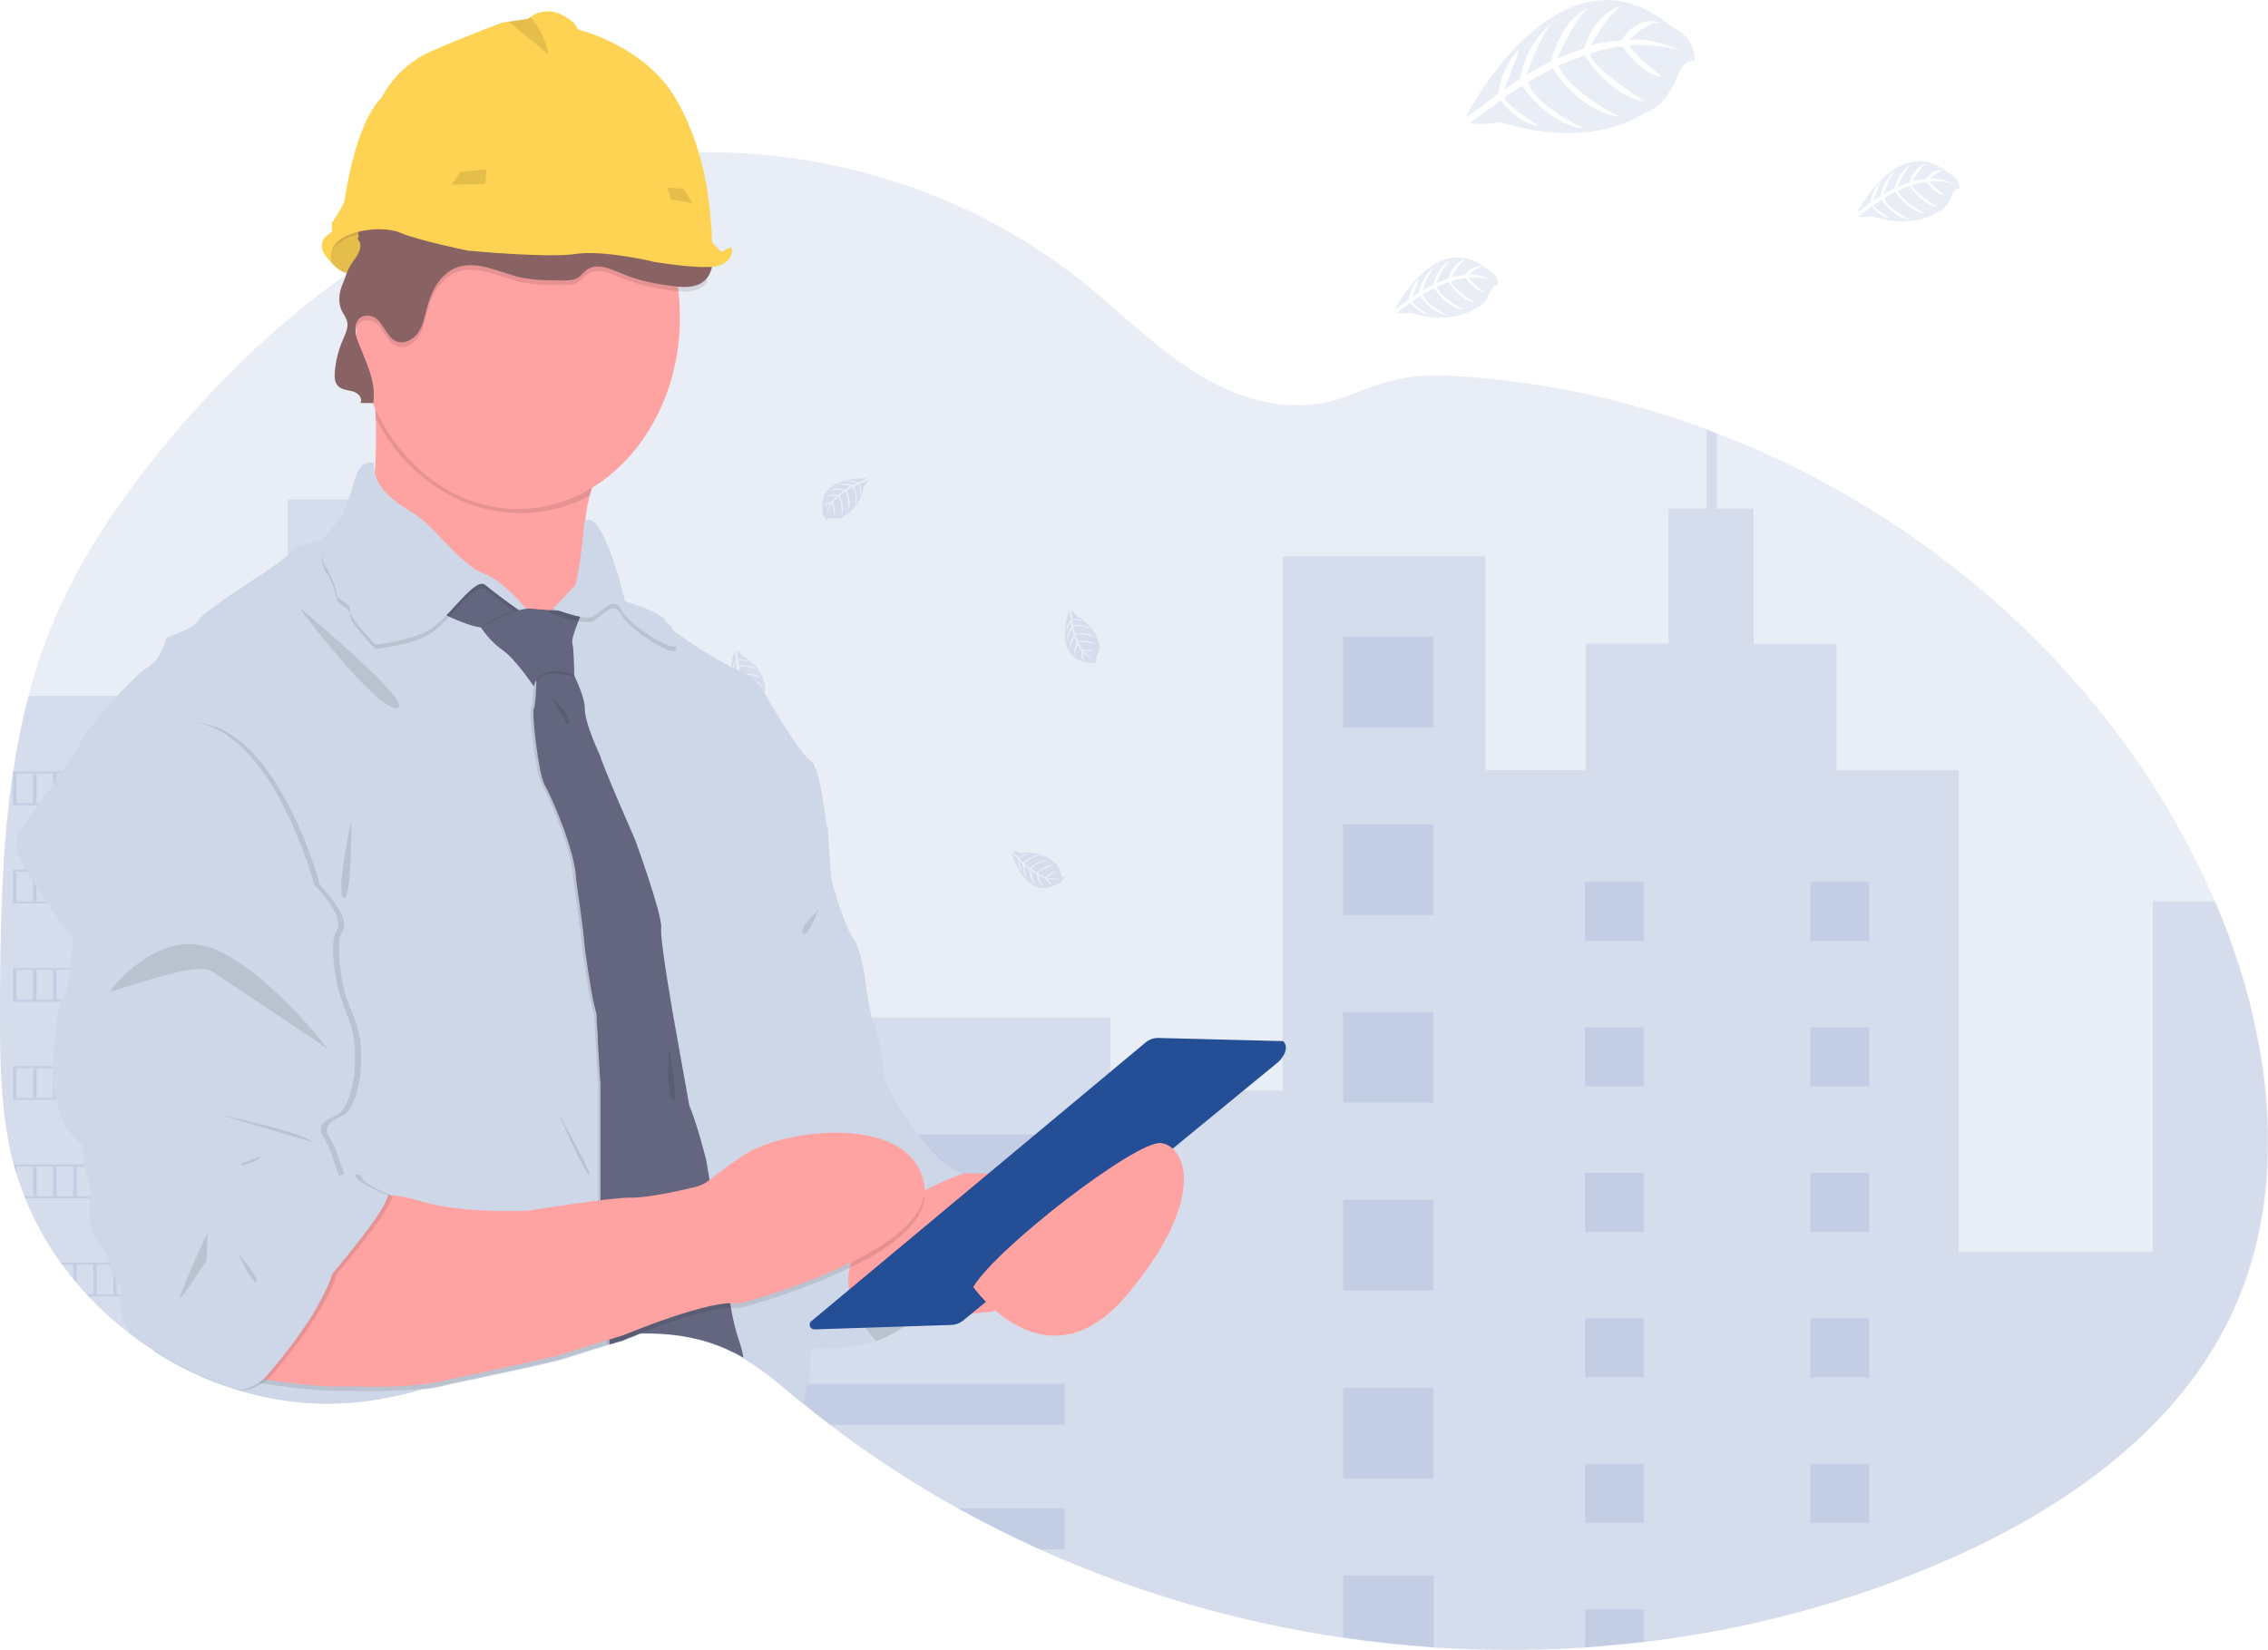 <?xml version="1.0" encoding="UTF-8"?>
<svg xmlns="http://www.w3.org/2000/svg" version="1.1" viewBox="0 0 1072.3 780.1">
  <defs>
    <style>
      .cls-1, .cls-2 {
        fill: #244e96;
      }

      .cls-3 {
        fill: #fed253;
      }

      .cls-2, .cls-4, .cls-5 {
        isolation: isolate;
      }

      .cls-2, .cls-5, .cls-6 {
        opacity: .1;
      }

      .cls-7 {
        fill: #ffa2a2;
      }

      .cls-4 {
        opacity: 0;
      }

      .cls-8 {
        fill: #63667e;
      }

      .cls-9 {
        fill: #ced7e7;
      }

      .cls-10 {
        fill: #896363;
      }
    </style>
  </defs>
  <!-- Generator: Adobe Illustrator 28.7.0, SVG Export Plug-In . SVG Version: 1.2.0 Build 136)  -->
  <g>
    <g id="Layer_1">
      <path class="cls-2" d="M1054.2,623.3c-26.6,54.8-80.5,91.5-136.4,115.6-44.8,19.2-92.1,31.8-140.5,37.5-9.3,1.1-18.6,2-27.9,2.6-23.8,1.6-47.7,1.5-71.6,0-14.3-1-28.6-2.5-42.8-4.6-49.5-7.2-97.7-21.3-143.3-41.7-13.2-5.9-26.1-12.4-38.7-19.4-21.1-11.7-41.3-24.9-60.5-39.5-4.2-3.2-8.4-6.5-12.6-9.9l-1.7-1.4c-3.2-2.7-6.5-5.4-9.7-8.1-5.4-4.6-11.2-8.7-17.3-12.4-.4-.2-.8-.5-1.2-.7-1.1-.7-2.3-1.3-3.4-1.8-2.4-1.2-4.8-2.3-7.3-3.2-11.5-4.4-23.9-6-36.5-5.7-2.1,0-4.2.1-6.2.3h0c-2.9.2-5.9.5-8.8.9l-1.1.2c-9.3,1.3-18.5,3.3-27.5,5.9-13.9,4-27.6,9-41.4,13.5h0c-5.9,1.9-11.7,3.8-17.6,5.4l-1.3.4c-8.4,2.4-17,4.2-25.6,5.4-19.7,2.5-39.6.9-58.6-4.7l-.7-.2-1.2-.4-1.7-.5c-2.8-.9-5.6-1.8-8.3-2.9l-1.7-.6c-2.7-1-5.3-2.1-7.8-3.3l-1.7-.8c-2.7-1.2-5.3-2.5-7.8-3.9-.9-.5-1.8-1-2.7-1.5-2.7-1.5-5.4-3.1-8-4.8-2.8-1.8-5.5-3.6-8.1-5.5-1.2-.9-2.4-1.8-3.6-2.7-6.9-5.3-13.4-11.1-19.4-17.5-.3-.3-.6-.7-.9-1-1.6-1.7-3.2-3.5-4.7-5.3-.6-.7-1.1-1.3-1.7-2-1.8-2.2-3.5-4.4-5.2-6.7-.2-.3-.5-.7-.7-1-6.8-9.4-12.5-19.7-16.9-30.5-.1-.3-.3-.7-.4-1-1.3-3.4-2.5-6.9-3.7-10.5-.4-1.5-.9-3-1.3-4.5-.1-.4-.2-.9-.4-1.3C.7,527.5,0,504.9,0,482.4c0-2.6,0-5.2,0-7.8.2-36.3.7-73.3,6.1-109.1,0-.2,0-.5.1-.7,1.8-12.1,4.2-24,7.3-35.8,3.2-12.4,7.3-24.5,12.3-36.3,12.3-29,30.3-55.4,50.2-79.9,24-29.4,51.5-56.6,82.1-79,4.4-3.2,8.9-6.3,13.4-9.4l2.1-1.4c.7-.5,1.5-1,2.2-1.4h0c1.5-1,3-1.9,4.5-2.9l1.7-1.1,3.2-2,1-.6,1.7-1,1.7-1c2-1.2,4-2.3,6.1-3.5,8.7-4.9,17.7-9.3,26.8-13.4,2.7-1.2,5.4-2.3,8.1-3.4,12.4-5.1,25.2-9.2,38.1-12.5,4.8-1.2,9.6-2.3,14.5-3.2,5.7-1.1,11.5-2,17.3-2.8,9.2-1.2,18.5-1.9,27.8-2.1,65.3-1.6,131.3,19.7,182.5,60.4,20.4,16.2,38.7,35.5,61.6,47.9,20,10.8,43.4,15.3,64.8,6.8,17.7-7.1,29.2-10.6,49.1-9.5,41.1,2.3,81.7,10.8,120.3,25.2,1.6.6,3.1,1.2,4.7,1.8,100.7,38.5,187.3,115.1,232.3,213.5,1.2,2.6,2.3,5.2,3.5,7.9,26.8,62.6,36.5,136.1,6.9,197.2Z"/>
      <path class="cls-2" d="M200.2,277.4v379.2l-1.3.4c-8.4,2.4-17,4.2-25.6,5.4-19.7,2.5-39.6.9-58.6-4.7l-.7-.2-1.2-.4-1.7-.5c-2.8-.9-5.6-1.8-8.3-2.9l-1.7-.6c-2.7-1-5.3-2.1-7.8-3.3l-1.7-.8c-2.7-1.2-5.3-2.5-7.8-3.9-.9-.5-1.8-1-2.7-1.5-2.7-1.5-5.4-3.1-8-4.8-2.8-1.8-5.5-3.6-8.1-5.5-1.2-.9-2.4-1.8-3.6-2.7-6.9-5.3-13.4-11.1-19.4-17.5-.3-.3-.6-.7-.9-1-1.6-1.7-3.2-3.5-4.7-5.3-.6-.7-1.1-1.3-1.7-2-1.8-2.2-3.5-4.4-5.2-6.7-.2-.3-.5-.7-.7-1-6.8-9.4-12.5-19.7-16.9-30.5-.1-.3-.3-.7-.4-1-1.3-3.4-2.5-6.9-3.7-10.5-.4-1.5-.9-3-1.3-4.5-.1-.4-.2-.9-.4-1.3C.6,527.5,0,504.9,0,482.4c0-2.6,0-5.2,0-7.8.2-36.3.7-73.3,6.1-109.1,0-.2,0-.5.1-.7,1.8-12.1,4.2-24,7.3-35.8h102.1v-51.5h20.4v-41.4h43.8v41.4h20.4Z"/>
      <path class="cls-2" d="M1054.2,623.3c-26.6,54.8-80.5,91.5-136.4,115.6-44.8,19.2-92.1,31.8-140.5,37.5-9.3,1.1-18.6,2-27.9,2.6-23.8,1.6-47.7,1.5-71.6,0-14.3-1-28.6-2.5-42.8-4.6-49.5-7.2-97.7-21.3-143.3-41.7-13.2-5.9-26.1-12.4-38.7-19.4-21.1-11.7-41.3-24.9-60.5-39.5-4.2-3.2-8.4-6.5-12.6-9.9l-1.7-1.4c-3.2-2.7-6.5-5.4-9.7-8.1-5.4-4.6-11.2-8.7-17.3-12.4-.4-.2-.8-.5-1.2-.7-1.1-.7-2.3-1.3-3.4-1.8-2.4-1.2-4.8-2.3-7.3-3.2v-155.1h185.6v34.5h81.5v-252.6h95.9v101h47.4v-59.8h39.2v-63.9h18v-37.2c1.6.6,3.1,1.2,4.7,1.8v35.5h17.5v63.9h39.2v59.8h57.7v227.8h91.8v-165.7h29.6c26.9,62.7,36.6,136.1,6.9,197.2Z"/>
      <rect class="cls-2" x="635" y="301" width="42.8" height="42.9"/>
      <rect class="cls-2" x="635" y="389.8" width="42.8" height="42.9"/>
      <rect class="cls-2" x="635" y="478.6" width="42.8" height="42.8"/>
      <rect class="cls-2" x="635" y="567.4" width="42.8" height="42.8"/>
      <rect class="cls-2" x="635" y="656.3" width="42.8" height="42.8"/>
      <path class="cls-2" d="M677.9,745.1v33.8c-14.3-1-28.6-2.5-42.8-4.6v-29.3h42.8Z"/>
      <rect class="cls-2" x="353.5" y="536.4" width="150" height="19.4"/>
      <rect class="cls-2" x="353.5" y="595.3" width="150" height="19.4"/>
      <path class="cls-2" d="M503.4,654.3v19.4h-110.8c-4.2-3.2-8.4-6.5-12.6-9.9l-1.7-1.4c-3.2-2.7-6.5-5.4-9.7-8.1h134.8Z"/>
      <path class="cls-2" d="M503.4,713.2v19.4h-11.7c-13.2-5.9-26.1-12.4-38.7-19.4h50.4Z"/>
      <rect class="cls-2" x="749.4" y="417" width="27.9" height="27.9"/>
      <rect class="cls-2" x="145.4" y="287" width="27.9" height="27.9"/>
      <rect class="cls-2" x="145.4" y="351.8" width="27.9" height="27.9"/>
      <rect class="cls-2" x="145.4" y="416.6" width="27.9" height="27.9"/>
      <rect class="cls-2" x="145.4" y="481.4" width="27.9" height="27.9"/>
      <rect class="cls-2" x="145.4" y="546.2" width="27.9" height="27.9"/>
      <rect class="cls-2" x="145.4" y="611" width="27.9" height="27.9"/>
      <rect class="cls-2" x="855.9" y="417" width="27.9" height="27.9"/>
      <rect class="cls-2" x="749.4" y="485.8" width="27.9" height="27.9"/>
      <rect class="cls-2" x="855.9" y="485.8" width="27.9" height="27.9"/>
      <rect class="cls-2" x="749.4" y="554.6" width="27.9" height="27.9"/>
      <rect class="cls-2" x="855.9" y="554.6" width="27.9" height="27.9"/>
      <rect class="cls-2" x="749.4" y="623.4" width="27.9" height="27.9"/>
      <rect class="cls-2" x="855.9" y="623.4" width="27.9" height="27.9"/>
      <rect class="cls-2" x="749.4" y="692.2" width="27.9" height="27.9"/>
      <rect class="cls-2" x="855.9" y="692.2" width="27.9" height="27.9"/>
      <polygon class="cls-2" points="749.4 779 749.4 761 777.3 761 777.3 776.4 749.4 779"/>
      <path class="cls-2" d="M6.1,364.8v16h106.7v-16H6.1ZM15.6,379.8h-7.8v-14h7.8v14ZM25.1,379.8h-7.8v-14h7.8v14ZM34.6,379.8h-7.8v-14h7.8v14ZM44.1,379.8h-7.8v-14h7.8v14ZM53.6,379.8h-7.8v-14h7.8v14ZM63.1,379.8h-7.8v-14h7.8v14ZM72.6,379.8h-7.8v-14h7.8v14ZM82.1,379.8h-7.8v-14h7.8v14ZM91.6,379.8h-7.8v-14h7.8v14ZM101.1,379.8h-7.8v-14h7.8v14ZM111.1,379.8h-8.3v-14h8.3v14Z"/>
      <path class="cls-2" d="M6.1,411.2v16h106.7v-16H6.1ZM15.6,426.2h-7.8v-14h7.8v14ZM25.1,426.2h-7.8v-14h7.8v14ZM34.6,426.2h-7.8v-14h7.8v14ZM44.1,426.2h-7.8v-14h7.8v14ZM53.6,426.2h-7.8v-14h7.8v14ZM63.1,426.2h-7.8v-14h7.8v14ZM72.6,426.2h-7.8v-14h7.8v14ZM82.1,426.2h-7.8v-14h7.8v14ZM91.6,426.2h-7.8v-14h7.8v14ZM101.1,426.2h-7.8v-14h7.8v14ZM111.1,426.2h-8.3v-14h8.3v14Z"/>
      <path class="cls-2" d="M6.1,457.7v16h106.7v-16H6.1ZM15.6,472.6h-7.8v-14h7.8v14ZM25.1,472.6h-7.8v-14h7.8v14ZM34.6,472.6h-7.8v-14h7.8v14ZM44.1,472.6h-7.8v-14h7.8v14ZM53.6,472.6h-7.8v-14h7.8v14ZM63.1,472.6h-7.8v-14h7.8v14ZM72.6,472.6h-7.8v-14h7.8v14ZM82.1,472.6h-7.8v-14h7.8v14ZM91.6,472.6h-7.8v-14h7.8v14ZM101.1,472.6h-7.8v-14h7.8v14ZM111.1,472.6h-8.3v-14h8.3v14Z"/>
      <path class="cls-2" d="M6.1,504.1v16h106.7v-16H6.1ZM15.6,519.1h-7.8v-14h7.8v14ZM25.1,519.1h-7.8v-14h7.8v14ZM34.6,519.1h-7.8v-14h7.8v14ZM44.1,519.1h-7.8v-14h7.8v14ZM53.6,519.1h-7.8v-14h7.8v14ZM63.1,519.1h-7.8v-14h7.8v14ZM72.6,519.1h-7.8v-14h7.8v14ZM82.1,519.1h-7.8v-14h7.8v14ZM91.6,519.1h-7.8v-14h7.8v14ZM101.1,519.1h-7.8v-14h7.8v14ZM111.1,519.1h-8.3v-14h8.3v14Z"/>
      <path class="cls-2" d="M6.5,550.6c.4,1.5.8,3,1.3,4.5v-3.5h7.8v14h-4.2c.1.3.2.7.4,1h101v-16H6.5ZM25.1,565.6h-7.8v-14h7.8v14ZM34.6,565.6h-7.8v-14h7.8v14ZM44.1,565.6h-7.8v-14h7.8v14ZM53.6,565.6h-7.8v-14h7.8v14ZM63.1,565.6h-7.8v-14h7.8v14ZM72.6,565.6h-7.8v-14h7.8v14ZM82.1,565.6h-7.8v-14h7.8v14ZM91.6,565.6h-7.8v-14h7.8v14ZM101.1,565.6h-7.8v-14h7.8v14ZM111.1,565.6h-8.3v-14h8.3v14Z"/>
      <path class="cls-2" d="M28.7,597c.2.3.5.7.7,1h5.2v6.7c.6.7,1.1,1.3,1.7,2v-8.7h7.8v14h-3.2c.3.3.6.7.9,1h70.9v-16H28.7ZM53.6,612h-7.8v-14h7.8v14ZM63.1,612h-7.8v-14h7.8v14ZM72.6,612h-7.8v-14h7.8v14ZM82.1,612h-7.8v-14h7.8v14ZM91.6,612h-7.8v-14h7.8v14ZM101.1,612h-7.8v-14h7.8v14ZM111.1,612h-8.3v-14h8.3v14Z"/>
      <path class="cls-2" d="M81,643.5c.9.5,1.8,1,2.7,1.5v-.5h7.8v4.4l1.7.8v-5.2h7.8v8.5l1.7.6v-9.1h8.3v12l1.7.5v-13.5h-31.7Z"/>
      <path class="cls-2" d="M410,226.2s-23.8-1.4-21,15.3c-.3,1.7.6,3.5,2.1,4.3,0,0,0-1.2,2.4-.8.9.1,1.7.2,2.6.1,1.2,0,2.3-.5,3.2-1.3h0s6.7-2.8,9.3-13.7c0,0,1.9-2.4,1.9-3l-4,1.7s1.4,2.9.3,5.3c0,0-.1-5.2-.9-5.1-.1,0-2.1,1-2.1,1,0,0,2.4,5.1.6,8.7,0,0,.7-6.2-1.3-8.4l-2.9,1.7s2.8,5.2.9,9.5c0,0,.5-6.5-1.5-9.1l-2.6,2s2.6,5.1,1,8.7c0,0-.2-7.6-1.6-8.2-1,.8-1.8,1.8-2.6,2.8,0,0,1.8,3.7.7,5.7,0,0-.7-5.1-1.2-5.1,0,0-2.2,3.4-2.5,5.7.1-2.1.8-4.2,1.9-6-1.3.2-2.5.9-3.4,1.8,0,0,.4-2.4,4-2.6,0,0,1.9-2.5,2.4-2.7,0,0-3.6-.3-5.8.7,0,0,1.9-2.2,6.5-1.2l2.5-2.1s-4.8-.6-6.8,0c0,0,2.3-2,7.4-.5l2.8-1.6c-2.1-.5-4.3-.7-6.5-.6,0,0,2.5-1.4,7.3.1l2-.9s-3-.6-3.8-.7-.9-.3-.9-.3c1.9-.3,3.8,0,5.6.6,0,0,4.1-1.6,4.1-1.8Z"/>
      <path class="cls-2" d="M347.4,307.5s-8.1,22.4,8.7,24.5c1.6.8,3.5.5,4.7-.8,0,0-1.2-.4,0-2.6.4-.8.7-1.6.9-2.4.3-1.1.1-2.3-.4-3.4h0s-.8-7.2-10.5-12.8c0,0-1.7-2.5-2.4-2.6l.5,4.4s3.2-.5,5.2,1.2c0,0-5-1.4-5.1-.6,0,.1.4,2.3.4,2.3,0,0,5.5-.8,8.5,1.9,0,0-5.8-2.4-8.4-1.1l.8,3.2s5.8-1.2,9.3,1.8c0,0-6.1-2.3-9.1-1.1l1.2,3s5.7-1,8.6,1.5c0,0-7.4-2-8.3-.8.5,1.2,1.2,2.3,1.9,3.3,0,0,4.1-.6,5.7,1,0,0-5-.8-5.2-.3,0,0,2.6,3.1,4.7,4-2-.7-3.8-1.9-5.2-3.5-.1,1.3.1,2.6.7,3.8,0,0-2.2-1-1.4-4.5,0,0-1.9-2.5-1.9-3,0,0-1.3,3.4-1,5.8,0,0-1.6-2.5.7-6.5l-1.3-3s-2,4.4-1.9,6.5c0,0-1.2-2.8,1.6-7.3l-.8-3.1c-1,1.9-1.8,3.9-2.4,6,0,0-.6-2.8,2.2-6.9l-.3-2.1s-1.4,2.7-1.7,3.5-.6.8-.6.8c.2-1.9,1-3.7,2.2-5.2,0,0-.3-4.5-.6-4.5Z"/>
      <path class="cls-2" d="M505.4,288.6s-8.1,22.5,8.7,24.5c1.6.8,3.5.4,4.7-.8,0,0-1.2-.4,0-2.6.4-.8.7-1.6.8-2.5.3-1.1.1-2.3-.3-3.4h0s-.8-7.2-10.5-12.8c0,0-1.8-2.5-2.4-2.6l.5,4.3s3.2-.5,5.2,1.2c0,0-5-1.4-5.1-.6,0,.2.4,2.3.4,2.3,0,0,5.5-.8,8.5,1.9,0,0-5.8-2.4-8.4-1.1l.8,3.2s5.8-1.2,9.3,1.8c0,0-6.1-2.3-9.1-1.2l1.2,3s5.7-1,8.6,1.5c0,0-7.3-2-8.3-.8.5,1.2,1.2,2.3,2,3.3,0,0,4.1-.6,5.7,1,0,0-5-.8-5.2-.3,0,0,2.6,3.1,4.7,4-2-.7-3.8-1.9-5.2-3.5-.1,1.3.1,2.6.7,3.8,0,0-2.2-1-1.3-4.5,0,0-1.9-2.5-1.9-3,0,0-1.3,3.4-1,5.8,0,0-1.6-2.5.7-6.5l-1.3-3s-2,4.4-1.9,6.5c0,0-1.2-2.8,1.6-7.3l-.8-3.1c-1,1.9-1.8,3.9-2.4,6,0,0-.6-2.8,2.2-6.9l-.3-2.1s-1.4,2.7-1.7,3.5-.6.8-.6.8c.2-1.9,1-3.7,2.2-5.2,0,0-.4-4.4-.6-4.5Z"/>
      <path class="cls-2" d="M279.5,472.1s-8.1,22.5,8.7,24.5c1.6.8,3.5.4,4.7-.8,0,0-1.2-.4,0-2.6.4-.8.7-1.6.9-2.5.3-1.1.1-2.3-.4-3.4h0s-.8-7.2-10.5-12.8c0,0-1.7-2.5-2.4-2.6l.5,4.3s3.2-.5,5.2,1.2c0,0-5-1.3-5.1-.6,0,.2.4,2.3.4,2.3,0,0,5.5-.8,8.5,1.9,0,0-5.8-2.4-8.4-1.1l.8,3.2s5.8-1.2,9.3,1.8c0,0-6.1-2.3-9.1-1.2l1.2,3s5.7-1,8.6,1.5c0,0-7.4-2-8.3-.8.5,1.2,1.2,2.3,1.9,3.3,0,0,4.1-.7,5.7,1,0,0-5.1-.8-5.2-.3,0,0,2.6,3.1,4.7,4-2-.7-3.8-1.9-5.2-3.5-.1,1.3.1,2.6.7,3.8,0,0-2.2-1-1.4-4.5,0,0-1.9-2.5-1.9-3,0,0-1.3,3.4-1,5.8,0,0-1.6-2.5.7-6.5l-1.3-3s-2,4.4-1.9,6.5c0,0-1.2-2.8,1.6-7.3l-.8-3.1c-1,1.9-1.8,3.9-2.4,6,0,0-.6-2.8,2.2-6.9l-.3-2.2s-1.4,2.7-1.7,3.5-.6.8-.6.8c.2-1.9,1-3.7,2.2-5.2,0,0-.3-4.5-.6-4.5Z"/>
      <path class="cls-2" d="M247.2,260.5s-8.1,22.4,8.7,24.5c1.6.8,3.5.4,4.7-.8,0,0-1.2-.4,0-2.6.4-.8.7-1.6.9-2.5.3-1.1.1-2.3-.4-3.4h0s-.8-7.2-10.5-12.8c0,0-1.7-2.5-2.4-2.6l.5,4.4s3.2-.5,5.2,1.2c0,0-5-1.4-5.1-.6,0,.1.4,2.3.4,2.3,0,0,5.5-.8,8.5,1.9,0,0-5.8-2.4-8.4-1.1l.8,3.2s5.8-1.2,9.4,1.8c0,0-6.1-2.3-9.1-1.1l1.2,3s5.7-1,8.6,1.5c0,0-7.4-2-8.3-.8.5,1.2,1.2,2.3,1.9,3.3,0,0,4.1-.6,5.7,1,0,0-5-.8-5.2-.3,0,0,2.6,3.1,4.7,4-2-.7-3.8-1.9-5.2-3.5-.1,1.3.1,2.6.7,3.8,0,0-2.2-1-1.3-4.5,0,0-1.9-2.5-1.9-3,0,0-1.3,3.4-1,5.8,0,0-1.6-2.5.7-6.5l-1.3-3s-2,4.4-1.9,6.5c0,0-1.2-2.8,1.6-7.3l-.8-3.1c-1,1.9-1.8,3.9-2.4,6,0,0-.6-2.8,2.2-6.9l-.3-2.1s-1.4,2.7-1.7,3.5-.6.8-.6.8c.2-1.9,1-3.7,2.2-5.2,0,0-.3-4.5-.6-4.5Z"/>
      <path class="cls-2" d="M307.6,382.7s6.3,23,21.2,15c1.7-.3,3.1-1.6,3.4-3.4,0,0-1.2.4-1.5-2-.1-.9-.4-1.7-.7-2.5-.4-1.1-1.2-2-2.2-2.6h0s-4.8-5.5-16-4.4c0,0-2.9-1-3.4-.8l2.9,3.2s2.3-2.2,4.9-2c0,0-4.9,1.8-4.5,2.5,0,.1,1.6,1.7,1.6,1.7,0,0,4-3.9,8.1-3.4,0,0-6.1,1.4-7.5,3.9l2.5,2.1s4.1-4.3,8.7-3.9c0,0-6.4,1.6-8.1,4.3l2.7,1.8s4-4.1,7.9-3.7c0,0-7.1,2.6-7.2,4.1,1.1.7,2.3,1.2,3.5,1.5,0,0,3-2.9,5.2-2.5,0,0-4.6,2.3-4.4,2.8,0,0,3.9,1,6.1.5-2,.6-4.2.6-6.3.1.6,1.1,1.6,2.1,2.8,2.7,0,0-2.4.4-3.7-2.9,0,0-3-.9-3.3-1.4,0,0,.9,3.5,2.5,5.3,0,0-2.7-1.1-3.2-5.7l-2.8-1.7s.9,4.7,2.2,6.4c0,0-2.6-1.6-2.9-6.9l-2.4-2.1c.2,2.2.8,4.3,1.5,6.3,0,0-2.1-2-2.2-6.9l-1.5-1.6s.4,3,.6,3.9,0,1,0,1c-.9-1.7-1.3-3.6-1.2-5.5,0,0-2.8-3.4-3.1-3.3Z"/>
      <path class="cls-2" d="M478.3,403.2s6.3,23,21.2,15c1.7-.3,3.1-1.6,3.4-3.4,0,0-1.2.4-1.6-2-.1-.9-.4-1.7-.7-2.5-.5-1.1-1.2-2-2.3-2.6h0s-4.8-5.5-16-4.4c0,0-2.9-1.1-3.4-.8l2.9,3.2s2.3-2.2,4.9-2c0,0-4.9,1.8-4.5,2.5,0,.1,1.6,1.7,1.6,1.7,0,0,4-3.9,8.1-3.4,0,0-6.1,1.4-7.5,3.9l2.5,2.1s4-4.3,8.7-3.9c0,0-6.3,1.6-8.1,4.3l2.7,1.8s4-4.1,7.9-3.7c0,0-7.1,2.6-7.2,4.1,1.1.7,2.3,1.2,3.5,1.5,0,0,3-2.9,5.2-2.5,0,0-4.6,2.3-4.4,2.8,0,0,3.9,1,6.2.5-2.1.6-4.2.6-6.3.1.6,1.1,1.6,2.1,2.8,2.7,0,0-2.4.4-3.7-2.9,0,0-3-.9-3.3-1.4,0,0,.9,3.5,2.5,5.3,0,0-2.7-1.1-3.2-5.7l-2.8-1.7s.9,4.7,2.2,6.4c0,0-2.6-1.6-2.9-6.9l-2.5-2.1c.2,2.2.8,4.3,1.5,6.3,0,0-2.1-2-2.2-6.9l-1.5-1.6s.4,3,.6,3.9,0,1,0,1c-.9-1.7-1.3-3.6-1.2-5.5,0,0-2.8-3.5-3-3.3Z"/>
      <path class="cls-9" d="M414.2,634.2s51.9-17.5,41.1-79.4l-65.9-17.1-15.3,50.8,40.1,45.7Z"/>
      <path class="cls-5" d="M374.2,588.5l40,45.7s51.9-17.5,41.1-79.4l-81.2,33.7Z"/>
      <path class="cls-7" d="M419.3,551.9l36,2.9,67,.5-52.8,65s-16.8.9-20.2,3.3-51.9,1.1-51.9,1.1l-7.8-33.3,29.7-39.5Z"/>
      <path class="cls-4" d="M419.3,551.9l36,2.9,67,.5-52.8,65s-16.8.9-20.2,3.3-51.9,1.1-51.9,1.1l-7.8-33.3,29.7-39.5Z"/>
      <path class="cls-9" d="M382.9,377.2l8.4,14.2,1.8,24.8s5.8,21.1,10.2,27.3,6.2,22.6,6.2,22.6c0,0,1.8,15.3,4,18.6s5.1,27,5.1,27c0,0,19.3,38.6,36.8,43.3,0,0-86.6,28.4-41.1,79.4,0,0-32.4,8-40-1.1s-27.7-143.8-27.7-143.8l6.2-113.6,30.2,1.4Z"/>
      <path class="cls-4" d="M382.9,377.2l8.4,14.2,1.8,24.8s5.8,21.1,10.2,27.3,6.2,22.6,6.2,22.6c0,0,1.8,15.3,4,18.6s5.1,27,5.1,27c0,0,19.3,38.6,36.8,43.3,0,0-86.6,28.4-41.1,79.4,0,0-32.4,8-40-1.1s-27.7-143.8-27.7-143.8l6.2-113.6,30.2,1.4Z"/>
      <path class="cls-7" d="M277.8,238.8c-2.4,12.6-1.7,25.6,2.1,37.9l-13.5,38.6s-102.7-57.2-93.9-71c4.9-7.9,5.6-28.6,5.2-45.1-.3-12.5-1.2-22.6-1.2-22.6,0,0,126,12.4,109.2,41.1-3.8,6.5-6.5,13.7-7.9,21.1Z"/>
      <path class="cls-5" d="M285.7,217.7c-3.8,6.5-4.9,9.5-6.9,16.8-38,19.8-81.9,1.9-101.2-37-.3-12.5-1.1-20.9-1.1-20.9,0,0,126,12.4,109.2,41.2Z"/>
      <path class="cls-7" d="M321.5,150.1c0,50-34.3,90.5-76.6,90.6-42.3,0-76.7-40.5-76.7-90.5,0-18.8,4.9-37.1,14.1-52.4,1.1-1.8,2.2-3.6,3.4-5.3,6.8-9.8,15.3-17.8,24.9-23.5h0c5.2-3.1,10.7-5.4,16.4-7,41.3-11.5,82.7,18.6,92.4,67.3.4,2.1.8,4.1,1.1,6.2.6,4.8,1,9.6.9,14.5Z"/>
      <path class="cls-9" d="M370.2,504.6c-1.3,6.8.3,19.2,2.7,31.8.1.5.2,1.1.3,1.7s.3,1.4.4,2.1c1.1,5.4,2.3,10.8,3.5,15.7s2.2,9.1,3.1,12.5c1.4,5.2,2.3,8.4,2.3,8.4,0,0,.1,3.2.3,8.2,0,2.9.2,6.5.3,10.4,0,1.1,0,2.3.1,3.5,0,2.1.1,4.3.1,6.5,0,.7,0,1.4,0,2.2,0,2.4,0,4.8.1,7.3,0,3.3,0,6.7.1,9.9v12.5c-.1,7.8-.4,13.6-1.1,15.3-.2.6-.4,1.2-.6,1.9-.9,3.1-1.5,6.3-1.9,9.5l-1.7-1.4c-3.2-2.7-6.5-5.4-9.7-8.1-5.4-4.6-11.2-8.7-17.3-12.4-.4-.2-.8-.5-1.2-.7-1.1-.7-2.3-1.3-3.4-1.8-2.4-1.2-4.8-2.3-7.3-3.2-11.5-4.4-23.9-6-36.5-5.7-5,1.9-8.2,3.3-8.2,3.3l-6.4,1.9-1.1.3c-6.9,2.1-16.6,5.1-20.1,6.3-5.6,2-54.6,12.2-54.6,12.2-4.5,1.2-9,2.1-13.7,2.5-8.4,2.4-17,4.2-25.6,5.4-19.7,2.5-39.6.9-58.6-4.7-.6,0-1.1,0-1.7,0,.4,0,.7,0,1-.1l-1.2-.4-1.7-.5c-2.8-.9-5.6-1.8-8.3-2.9l-1.7-.6c-2.7-1-5.3-2.1-7.8-3.3l-1.7-.8c-2.7-1.2-5.3-2.5-7.8-3.9-.9-.5-1.8-1-2.7-1.5-2.7-1.5-5.4-3.1-8-4.8-.4-3.8-.7-6.3-.7-6.3l-3.9-19.4-.2-1-2.8-14-.2-1-6.1-30.5-.2-1-2.8-14-.2-1-6.2-30.4-.2-1-2.8-14-.2-1-6.1-30.5-.2-1-2.8-14-.2-1-1.1-5.5-1.7-8.3s-5.3-7.6-11.3-16.6l-.7-1c-1.7-2.5-3.5-5.2-5.2-7.7-.6-.9-1.1-1.7-1.7-2.5-.8-1.3-1.6-2.5-2.4-3.7l-.5-.8v-.2c-8.7-13.3-3-19.1-3-19.1,0,0,3.6-4.9,8.3-11.4.2-.3.5-.7.7-1,2-2.8,4.2-5.9,6.4-8.9l1.7-2.4c.6-.9,1.2-1.8,1.8-2.7.2-.3.5-.7.7-1,4.6-6.7,8.4-12.5,9.2-14.5,1.2-3.2,9-12.9,16.8-21.3,6.1-6.7,12.2-12.6,14.9-14,6.2-3.3,8.7-13.8,8.7-13.8,0,0,13.5-4.7,15.3-8.4s27.3-20,27.3-20c0,0,10.3-6.6,14.5-10.6.6-.5,1.1-1.1,1.5-1.8,1.4-2.6,10.9-4.7,14.8-5.5,1-.2,1.6-.3,1.6-.3,1.6-2.8,3.5-5.4,5.8-7.6,1.6-1.4,3.5-6.2,5.2-10.8,1.8-5.1,3.2-9.9,3.2-9.9,2.9-9.8,8.7-6.9,8.7-6.9,0,1.3.1,2.7.4,4h0c2.4,12,15.6,17,22.6,22.6,7.6,6.2,19.7,22.2,29.1,25.5,7.8,2.7,16.9,12.9,19.8,16.3l.2.3c.5.6.7.9.7.9,0,0,5.4-.3,8.6-.3h1.2c.7,0,1.3-.3,1.8-.7,3.2-2.2,8.1-8.7,10.2-10.2,2.5-1.8,5.1-31.3,5.1-31.3h.1c9.1-4.3,18.8,38.2,18.8,38.2,0,0,17.1,5.1,18.6,8.7.3.7,1.6,2,3.5,3.5,8.8,6.8,18.2,12.7,28.1,17.9.2.1.4.2.6.3.2.1.4.2.6.3.4.2.7.3,1.1.5.5.2,1,.4,1.5.6l.6.2c1.4.5,2.8,1.2,4,2.1.4.3.7.5,1.1.8,1.4,1.1,2.6,2.4,3.7,3.8.2.2.3.4.5.6h0c.8,1,1.4,1.9,2,2.8.9,1.3,1.8,2.7,2.5,4.2,0,0,14.9,25.5,19.7,28.4s7.6,32.4,7.6,32.4h0l-16,59.3s-.8,15-2.1,30.3c-.8,8.6-1.8,17.3-3,23.6Z"/>
      <path class="cls-8" d="M249.7,290.5s-10.7,5.8-19.1,6.4c-1.1,0-2.2,0-3.3-.2-8.8-1.3-21.7-8.5-21.7-8.5l15.1-16.6,18.4,9.1,6.8,6.3,3.8,3.5Z"/>
      <path class="cls-5" d="M350.1,641.2c-1.1-.7-2.3-1.3-3.4-1.8-2.4-1.2-4.8-2.3-7.3-3.2-11.5-4.4-23.9-6-36.5-5.7-5,1.9-8.2,3.3-8.2,3.3l-6.4,1.9-1.1.3c0-.7-.1-1.4-.2-2.1s-.1-1.4-.2-2.1c-2.2-21.2-4-43-4-43v-76.5c-.1,0-1.1-18.3-1.1-18.3l-.5-8.1v-1.5c0,0-.3-3.2-.3-3.2v-1.9c-.3-.6-.5-1.2-.7-1.8h0c0-.2-.1-.5-.2-.8-.2-1-.5-2.3-.8-3.7-1.8-9.2-4.1-24.7-4.3-27.9-.2-4.2-3.8-29.3-3.8-29.3-.4-13.8-12-39.9-14.9-44.8s-6.2-34.4-5.1-36c.6-.9.9-5.9,1.2-10.5,0-.5,0-1,0-1.6.1-3.6.2-6.7.2-6.7l11.4-2.3,3.1-.6h.2s.1.2.1.2c.3.6,1.4,2.6,2.6,5.1.1.3.3.6.4.9,0,.1.1.3.2.4,2.2,4.9,4.8,11.4,4.7,15.1-.2,6.6,7.3,22.4,7.3,22.4.7,3.6,16.6,39.9,16.6,39.9,0,0,12.9,35.5,12.2,41.3s6.2,44.4,6.2,44.4l7.1,39.7c3.5,7.8,8,25.8,8,25.8l1.7,10.2.3,2,4.6,27.3,2.3,13.4s1,7.1,2.4,15c.1.7.3,1.4.4,2.2.9,5.2,2.1,10.3,3.8,15.3.8,2.4,1.4,4.9,1.9,7.3Z"/>
      <path class="cls-8" d="M351.3,641.9c-.4-.2-.8-.5-1.2-.7-1.1-.7-2.3-1.3-3.4-1.8-2.4-1.2-4.8-2.3-7.3-3.2-11.5-4.4-23.9-6-36.5-5.7-5,1.9-8.2,3.3-8.2,3.3l-6.4,1.9c0-.7-.1-1.4-.2-2.1s-.1-1.3-.2-1.9c-2.2-21.2-4-42.8-4-42.8v-76.5c-.1,0-1.1-17.5-1.1-17.5l-.2-3.6v-2.5c-.1,0-.3-3.2-.3-3.2l-.2-3.3v-2.4c-.1,0-.1-.5-.1-.5,0,0,0-.1,0-.2-.2-.5-.4-1.4-.7-2.4v-.5c-.2-.2-.2-.5-.3-.7h0c-1.9-8.5-4.6-26.9-4.8-30.4-.2-4.2-3.8-29.3-3.8-29.3-.4-13.8-12-39.9-14.9-44.8s-6.2-34.4-5.1-36c.6-1,1-7.1,1.2-12.1v-1.2c.1-3.1.2-5.5.2-5.5l10.6-2.1,2.7-.5h.4c0,0,1-.3,1-.3,0,0,1.3,2.4,2.9,5.8l.2.4c2.3,4.9,5,11.7,4.9,15.5-.2,6.6,7.3,22.4,7.3,22.4.7,3.6,16.6,39.9,16.6,39.9,0,0,12.9,35.5,12.2,41.3s6.2,44.4,6.2,44.4l7.1,39.7c3.5,7.8,8,25.8,8,25.8l1.6,9.5.3,1.9,3.6,21.5,3.4,19.8s1,7.1,2.4,15c.1.7.3,1.4.4,2.2.9,5.2,2.1,10.4,3.8,15.4.9,2.6,1.6,5.3,2.1,8Z"/>
      <path class="cls-5" d="M141.3,287.1c1.1,1.8,36.9,49,46.4,47.7,9.5-1.3-46.4-47.7-46.4-47.7Z"/>
      <path class="cls-5" d="M261.5,330.2s8.7,8.4,7.5,11.6-7.5-11.6-7.5-11.6Z"/>
      <path class="cls-5" d="M166.1,387.7s-7.6,35.9-3.6,37,3.6-37,3.6-37Z"/>
      <path class="cls-5" d="M264.4,527c1.3,3.6,11.8,27.3,14.2,28.6s-14.2-28.6-14.2-28.6Z"/>
      <path class="cls-5" d="M387.1,429.8c-.4,1.3-9.5,8.7-7.5,11.5s7.5-11.5,7.5-11.5Z"/>
      <path class="cls-5" d="M316.5,496.2c-.2.9-2,20,1.5,23.7s-1.5-23.7-1.5-23.7Z"/>
      <path class="cls-5" d="M409.7,595.3c-2.6,1.5-5.4,2.9-8.1,4.2-3,1.5-6,2.8-9.1,4.2-1.2.5-2.4,1-3.6,1.5-1.8.8-3.7,1.5-5.5,2.2-5.5,2.1-10.7,4-15.4,5.6-1.8.6-3.6,1.2-5.2,1.7-8.2,2.6-13.6,4-13.6,4-1.2-.3-2.5-.4-3.8-.3h-1.1c-1.7.1-3.4.3-5,.6-11.2,2-27,7.6-36.5,11.3-5,1.9-8.2,3.3-8.2,3.3l-6.4,1.9-1.1.3c-6.9,2.1-16.6,5.1-20.1,6.3-5.6,2-54.6,12.2-54.6,12.2-4.5,1.2-9,2.1-13.7,2.5-11.4,1-22.8,1.3-34.2.8-11.5.7-30-1.8-40.8-3.5l-1.7-.3c-4.2-.7-6.8-1.2-6.8-1.2l1.4-1.9,28.7-39.6.2-.2,26.7-36.9,1-1.3,2.4-3.3s1.5-2,7.1-2.1h2.2c4.7.4,9.4,1.3,13.9,2.8l1.3.4c19.4,5.5,49.3,4.2,49.3,4.2,0,0,18.6-3,33.3-4.8h1.1c4.8-.8,9.6-1.2,14.4-1.4,8.9.2,28.2-4.5,28.2-4.5,4.1-.9,5.9-1.6,8.2-3.3.3-.2.6-.5,1-.7,1-.8,2.1-1.7,3.6-2.8,2.7-2.1,6.5-4.9,12.5-8.8.5-.3,1.1-.7,1.7-1s1.3-.8,2.1-1.1c5.8-2.7,11.9-4.7,18.1-6,5.2-1.1,10.5-1.8,15.8-2.2h.8c15-.8,30.3,1.8,39.3,10.2,1.6,1.5,2.9,3.2,4.1,5,.5.9,1,1.8,1.5,2.7.8,1.8,1.4,3.7,1.8,5.6,0,.4.1.7.2,1.1v.3c0,.3,0,.6,0,.9.8,12-11.6,22.8-27.4,31.6Z"/>
      <path class="cls-7" d="M115.3,650.6s32.4,6,49.3,4.9c0,0,31.1,1.6,47.9-3.3,0,0,49-10.2,54.6-12.2s27.5-8.6,27.5-8.6c0,0,42.6-17.8,54.6-14.9,0,0,94.3-24.4,87.6-57.3s-66.3-25.5-85-13.1-16,13.7-25.3,15.7c0,0-19.3,4.7-28.2,4.5s-48.8,6.2-48.8,6.2c0,0-31.3,1.5-50.6-4.5s-23.1-.7-23.1-.7l-60.4,83.4Z"/>
      <path class="cls-5" d="M185.6,565.1s0,0,0,.1c0,.7-.3,1.5-.6,2.2-3.8,9.4-25.6,34.8-25.6,34.8-1,3-2.2,6-3.6,8.8-3,6.1-6.5,12-10.4,17.5-5.8,8.4-12.1,16.3-18.8,23.9h0c-.9.6-1.8,1.2-2.7,1.8-2.4,1.4-5.9,3.1-9.2,3.3-.6,0-1.1,0-1.7,0,.4,0,.7,0,1-.1l-1.2-.4-1.7-.5c-2.8-.9-5.6-1.8-8.3-2.9l-1.7-.6c-2.7-1-5.3-2.1-7.8-3.3l-1.7-.8c-2.7-1.2-5.3-2.5-7.8-3.9-.9-.5-1.8-1-2.7-1.5-2.7-1.5-5.4-3.1-8-4.8-2.8-1.8-5.5-3.6-8.1-5.5-2-3.7-3.7-7-4.6-8.8-1.6-3.3-1.8-8-1.6-11.4,0-.3,0-.7,0-1,.2-2.1.4-3.6.4-3.6-1.5-2-2.8-4.1-4-6.2-.7-1.1-1.1-2.3-1.1-3.6,0-.5,0-1-.1-1.5-.8-3.2-4.1-8.6-7.1-12-2.3-2.5-2.4-11.9-2.2-18.5.1-4,.4-6.9.4-6.9-.4-.3-.8-.7-.9-1.2-.8-2.2-1.3-4.5-1.6-6.8,0-.3,0-.7-.1-1-.6-4.6-.9-9.2-.9-9.2-7.4-5.4-10.9-13.8-12.6-21.3l-.2-1c-.9-4.6-1.3-9.3-1.1-14v-1.2s1-21.7,3.7-30.1c.1-.4.2-.7.3-1,.2-.5.5-1,.8-1.5,1-1.3,1.7-3.8,2.3-6.8.4-2.1.8-4.3,1-6.6.2-1.9.4-3.8.6-5.5.4-4.7.5-8.3.5-8.3l-1.8-9.1c-.5-2.5-.9-5-1.2-7.5,0-.3,0-.7-.1-1-.5-4.6-.6-9.3-.2-14,0-.3,0-.7,0-1,.8-10.6,3.5-20.9,8.2-30.5l.5-1c.7-1.3,1.4-2.6,2.1-3.9.5-1,1.1-1.9,1.7-2.8,1.5-2.5,3.2-4.9,5-7.2.3-.3.5-.7.8-1,3.1-3.9,6.6-7.4,10.4-10.7,10.1-8.7,19.4-12.5,27.8-12.7,36.8-1.3,57.5,63.8,60.8,75.2.3,1.1.5,1.7.5,1.7,0,0,14.9,14.9,10.6,21.5-.8,1.4-1.4,3.1-1.5,4.7-1.2,8.8,2.2,23.3,2.2,23.3,0,0,1.2,4,4.8,13.6l1.1,2.8c2.2,6,2.8,16.1,1.5,25.1-1.2,8.6-4.1,16.3-8.8,18.2-9.5,4-6.9,8-4.7,11.3,1.3,2.4,2.4,4.8,3.2,7.4,1.4,3.7,2.6,7.6,3.1,9.1.1.4.2.7.2.7,1.3-.5,2.7-.9,4.1-1.1,1.8-.2,3.6,0,3.9,1.5.2.8,1.2,1.8,2.7,2.8,4.3,3,12.3,6.1,12.3,6.1Z"/>
      <path class="cls-9" d="M183.4,565.1h0c0,.8-.3,1.5-.6,2.2-3.8,9.4-25.6,34.9-25.6,34.9-1,3-2.2,6-3.6,8.8-2.4,4.9-5.1,9.7-8.2,14.3-6.3,9.5-13.2,18.4-20.8,26.9l-.2.2s-.9.7-2.3,1.5c-2.5,1.6-5.3,2.8-8.1,3.4l-1.2-.4-1.7-.5c-2.8-.9-5.6-1.8-8.3-2.9l-1.7-.6c-2.7-1-5.3-2.1-7.8-3.3l-1.7-.8c-2.7-1.2-5.3-2.5-7.8-3.9-.9-.5-1.8-1-2.7-1.5-2.7-1.5-5.4-3.1-8-4.8-2.8-1.8-5.5-3.6-8.1-5.5-1.2-.9-2.4-1.8-3.6-2.7-1.3-2.6-2.4-4.7-3.1-6.1-1.6-3.3-1.8-8-1.6-11.4,0-.3,0-.7,0-1,.2-2.1.4-3.6.4-3.6,0,0-.8-1.1-1.8-2.6-.6-.8-1.1-1.8-1.7-2.7-1-1.8-1.8-3.5-1.6-4.5,0-.2,0-.3,0-.5,0-.3,0-.7-.2-1-.8-3.2-4.1-8.6-7.2-12-2.3-2.5-2.4-11.9-2.2-18.5v-1c.1-3.5.3-5.9.3-5.9-1.1-.5-2-4.1-2.6-8l-.2-1c-.6-4.6-.9-9.2-.9-9.2-7.4-5.4-10.9-13.8-12.6-21.3-1.1-5.3-1.6-10.6-1.3-16v-.2s.9-21.8,3.6-30.2c.1-.4.2-.7.3-1,.2-.5.5-1,.9-1.5,1.5-2.1,2.5-7.2,3.2-12.4v-1c1-7,1.2-13.9,1.2-13.9l-1.9-9.1c-.5-2.5-.9-5-1.2-7.5,0-.3,0-.7-.1-1-.5-4.6-.6-9.3-.2-14,0-.3,0-.7,0-1,.8-10.6,3.5-20.9,8.2-30.5.2-.3.3-.7.5-1,1.3-2.6,2.7-5.1,4.3-7.6.5-.9,1.1-1.7,1.7-2.5.9-1.3,1.9-2.6,2.8-3.9l.8-1c3.1-3.9,6.5-7.4,10.3-10.6,11-9.4,21-13.1,30-12.7,35.4,1.3,55.4,64,58.6,75.2.3,1.1.5,1.7.5,1.7,0,0,14.9,14.9,10.6,21.5-.8,1.4-1.4,3.1-1.5,4.7-1.2,8.8,2.2,23.3,2.2,23.3,0,0,1.2,4,4.8,13.6.3.9.7,1.8,1,2.8,2.2,6,2.8,16.1,1.5,25.1-1.2,8.7-4.1,16.3-8.8,18.2-9.5,4-6.9,8-4.7,11.3,1.3,2.4,2.4,4.8,3.2,7.4,1.7,4.7,3.3,9.7,3.3,9.7.7-.3,1.3-.5,2-.7,1.4-.5,2.9-.6,4.3-.5.8,0,1.5.7,1.7,1.5.3,1.2,2.3,2.7,4.9,4.1,3.3,1.8,6.6,3.3,10.1,4.7Z"/>
      <path class="cls-5" d="M51.8,468.9c3.5-.2,40.6-14.6,48.2-9.7s55,36.8,55,36.8c0,0-29.7-38.8-55.5-47.9s-47.7,20.8-47.7,20.8Z"/>
      <path class="cls-5" d="M105.2,527.5s37.1,7.5,42.8,12.6l-42.8-12.6Z"/>
      <path class="cls-5" d="M98,583.1c-.5.5-14,30.8-12.9,30.8s12.6-18,12.6-18l.4-12.8Z"/>
      <path class="cls-5" d="M123.3,546.8s-10.9,3.8-9.6,4.2,9.3-2.5,9.6-4.2Z"/>
      <path class="cls-5" d="M112.4,592.5c1.8,3.8,7.6,15.3,8.9,13.5s-8.9-13.5-8.9-13.5Z"/>
      <path class="cls-5" d="M248.7,289.7l-1.6,2.2s-12.4-8.7-17.5-13.1-17.1,15.6-26.6,21.1-25.5,6.9-25.5,6.9c0,0-12.4-12.4-12-16s-5.8-4.7-6.2-7.3-2.6-9.8-5.5-13.5c-1.5-1.9-1.8-7.9-1.6-13.2,1-.2,1.6-.3,1.6-.3,1.6-2.8,3.5-5.4,5.8-7.6,3.3-2.9,8.4-20.8,8.4-20.8,2.9-9.8,8.7-6.9,8.7-6.9,0,14.9,15.3,20.4,22.9,26.6s19.7,22.2,29.1,25.5c7.8,2.6,16.9,12.9,19.8,16.3Z"/>
      <path class="cls-9" d="M248.7,287.6l-1.6,2.2s-12.4-8.7-17.5-13.1-17.1,15.6-26.6,21.1-25.5,6.9-25.5,6.9c0,0-12.4-12.4-12-16s-5.8-4.7-6.2-7.3-2.6-9.8-5.5-13.5c-1.5-1.9-1.8-7.9-1.6-13.2l1.6-.3c1.6-2.8,3.5-5.4,5.8-7.6,3.3-2.9,8.4-20.8,8.4-20.8,2.9-9.8,8.7-6.9,8.7-6.9,0,14.9,15.3,20.4,22.9,26.6,7.6,6.2,19.7,22.2,29.1,25.5,7.8,2.7,16.9,12.9,19.8,16.3Z"/>
      <path class="cls-5" d="M249.7,290.5s-10.7,5.8-19.1,6.4c-1.1,0-2.2,0-3.3-.2h0s9.2-6.9,17.8-8.3l4.5,2.1Z"/>
      <path class="cls-5" d="M271.5,320.2s-13.5-5.3-18,2.7c.1-3.6.2-6.7.2-6.7l14.8-2.9s1.4,2.6,3.1,6.2c0,.5,0,.8,0,.8Z"/>
      <path class="cls-8" d="M227.3,296.7s16.2-9.7,24-8.9c8.2.9,24,1.5,24,1.5,0,0-5.5,12.4-4.7,14.9s.9,14.9.9,14.9c0,0-16.4-6.4-19.1,5.5,0,0-8.9-13.3-14.9-17.3-4-2.9-7.4-6.5-10.1-10.6Z"/>
      <path class="cls-5" d="M318.8,308c-4.7,0-21.5-10.6-25.1-17.5s-8.7.7-13.5,3.3c-3,1.6-14.9-1.8-21.3-4.3,3.2-2.2,10.5-8.4,12.6-9.9,2.5-1.8,5.1-31.3,5.1-31.3,9.1-4.7,18.9,38.2,18.9,38.2,0,0,17.1,5.1,18.6,8.7.3.7,1.6,2,3.5,3.5,2,5,3.1,9.2,1.2,9.2Z"/>
      <path class="cls-9" d="M318.8,305.8c-4.7,0-21.5-10.6-25.1-17.5s-8.7.7-13.5,3.3c-3,1.6-12.5-1.5-18.9-4,3.2-2.2,8.1-8.7,10.2-10.2,2.5-1.8,5.1-31.3,5.1-31.3,9.1-4.7,18.9,38.2,18.9,38.2,0,0,17.1,5.1,18.6,8.7.3.7,1.6,2,3.5,3.5,2,5,3.1,9.2,1.2,9.2Z"/>
      <path class="cls-1" d="M383.5,624.8l158.3-132c1.6-1.3,3.6-2,5.7-2l59.1,1.5s4.1,3-1.9,9.6l-149.3,122.5c-1.6,1.3-3.6,2.1-5.7,2.1l-64.6,2.1c-1.2,0-2.3-.9-2.3-2.2,0-.7.3-1.3.8-1.8Z"/>
      <path class="cls-7" d="M460.1,608.5s34.6,49.5,73,3.5,27.3-70.3,15.7-71.5-77.2,49.1-88.7,68.1Z"/>
      <path class="cls-2" d="M693.3,54.7s44.6-86.5,97.2-41.9c0,0,11.5,4.2,10.6,16.3,0,0-4.4-2.4-8,6.9-1.3,3.3-3,6.4-5,9.3-2.7,3.9-6.6,6.9-11.1,8.4h0s-23.6,17.7-67.4,4.1c0,0-12.4,1.8-14.4.2l14.4-10.5s7.3,10.8,18,12.1c0,0-18-11.3-15.9-13.8.4-.5,7.9-5.2,7.9-5.2,0,0,12.8,18.8,29.4,20.2,0,0-23.2-10.6-26.6-22l11.7-6.5s12.5,20.6,31.4,22.8c0,0-23.9-11.9-28.7-24.1l12.3-4.8s12.6,19.8,28.3,21.6c0,0-26.2-16.5-25.4-22.5,0,0,11.6-3.7,15.2-3.2,0,0,9.4,14,18.6,14.2,0,0-16.3-12.9-15.3-14.9,0,0,16.4-.8,25,3.1,0,0-12.2-6.8-25-5.7,0,0,5.8-6.8,13.3-8.3,0,0-9-3.7-17.3,8.6,0,0-12.8,1.2-14.3,2.6,0,0,6.5-13.3,14.4-18.9,0,0-11.8,2.1-17.7,20.1l-12.5,4.6s7.6-18,14.3-23.6c0,0-11.8,4-17.4,25l-11.5,6.3s5.4-16,11.5-23.8c0,0-10.1,6.1-14.7,25.7l-7.2,5.1s4.1-11.6,5.6-14.8.7-3.9.7-3.9c-5,5.9-8.3,13.1-9.4,20.8,0,0-14.1,11.4-15,10.6Z"/>
      <path class="cls-2" d="M877.7,100.9s20.1-39.1,43.9-18.9c0,0,5.2,1.9,4.8,7.4,0,0-2-1.1-3.6,3.1-.6,1.5-1.3,2.9-2.2,4.2-1.2,1.8-3,3.1-5,3.8h0s-10.7,8-30.5,1.8c0,0-5.6.8-6.5.1l6.5-4.8s3.3,4.9,8.1,5.5c0,0-8.1-5.1-7.2-6.2.2-.2,3.5-2.4,3.5-2.4,0,0,5.8,8.5,13.3,9.1,0,0-10.5-4.8-12-10l5.3-2.9s5.7,9.3,14.2,10.3c0,0-10.8-5.4-13-10.9l5.6-2.2s5.7,8.9,12.8,9.8c0,0-11.8-7.5-11.5-10.2,0,0,5.2-1.7,6.8-1.5,0,0,4.2,6.3,8.4,6.4,0,0-7.4-5.8-6.9-6.7,0,0,7.4-.4,11.3,1.4,0,0-5.5-3.1-11.3-2.6,1.6-1.8,3.7-3.1,6-3.8,0,0-4.1-1.7-7.8,3.9,0,0-5.8.5-6.5,1.2,0,0,2.9-6,6.5-8.6,0,0-5.4.9-8,9.1l-5.6,2.1s3.4-8.1,6.5-10.6c0,0-5.3,1.8-7.9,11.3l-5.2,2.8s2.4-7.2,5.2-10.8c0,0-4.6,2.7-6.7,11.6l-3.3,2.3s1.9-5.2,2.5-6.7.3-1.8.3-1.8c-2.3,2.7-3.7,5.9-4.3,9.4,0,0-6.4,5.1-6.8,4.8Z"/>
      <path class="cls-2" d="M659.4,146.4s20.1-39.1,44-18.9c0,0,5.2,1.9,4.8,7.4,0,0-2-1.1-3.6,3.1-.6,1.5-1.3,2.9-2.2,4.2-1.2,1.8-3,3.1-5,3.8h0s-10.7,8-30.5,1.8c0,0-5.6.8-6.5.1l6.5-4.8s3.3,4.9,8.1,5.5c0,0-8.1-5.1-7.2-6.2.2-.2,3.6-2.4,3.6-2.4,0,0,5.8,8.5,13.3,9.1,0,0-10.5-4.8-12-10l5.3-2.9s5.7,9.3,14.2,10.3c0,0-10.8-5.4-13-10.9l5.6-2.2s5.7,8.9,12.8,9.8c0,0-11.8-7.5-11.5-10.2,0,0,5.2-1.7,6.9-1.5,0,0,4.2,6.3,8.4,6.4,0,0-7.4-5.8-6.9-6.7,0,0,7.4-.4,11.3,1.4,0,0-5.5-3.1-11.3-2.6,1.6-1.8,3.7-3.1,6-3.8,0,0-4.1-1.7-7.8,3.9,0,0-5.8.5-6.5,1.2,0,0,2.9-6,6.5-8.6,0,0-5.4.9-8,9.1l-5.7,2.1s3.4-8.1,6.5-10.6c0,0-5.3,1.8-7.8,11.3l-5.2,2.8s2.4-7.2,5.2-10.8c0,0-4.6,2.7-6.7,11.6l-3.3,2.3s1.9-5.2,2.5-6.7.3-1.8.3-1.8c-2.3,2.7-3.7,5.9-4.3,9.4,0,0-6.4,5.1-6.8,4.8Z"/>
      <g>
        <path class="cls-3" d="M155.2,122.2s7,11.4,16.6,5.7.4-21.4.4-21.4c0,0-18.3-2.5-17,15.7Z"/>
        <g class="cls-6">
          <path d="M170.7,114.8c.3-1.3,0-2.7-.8-3.7.3.8-.9,1.2-.2,1.9.5.5.8,1.2,1,1.9Z"/>
          <path d="M169.9,108.8h0c-.1.3-.2.7-.2,1.1.2-.3.5-.6.2-1.1Z"/>
          <path d="M333.6,130.1c-5.3,5-14.6,2.9-21.8,1.8-6.2-1-12.3-2.8-18.1-5.2-5.1-2.2-11.1-4.8-15.7-1.7-1.7,1.2-2.9,3.1-4.8,4.1s-4.1,1.1-6.3,1.1c-7,0-14,0-20.8-1.5-10.2-2.4-20.7-8.4-30.4-4.4-7.6,3.1-11.7,11.3-13.7,19.3-1,3.9-1.7,8-4,11.3s-6.6,5.6-10.4,4.1c-5.5-2.3-6.3-11.6-12.9-12.1-5.2-.4-6.6,3.3-6.3,7.4.3-3.1,2-5.6,6.3-5.3,6.6.5,7.4,9.8,12.9,12.1,3.7,1.6,8.1-.8,10.4-4.1s3-7.4,4-11.3c2-7.9,6.2-16.2,13.7-19.3,9.7-3.9,20.2,2,30.4,4.4,6.8,1.6,13.9,1.5,20.8,1.5,2.1,0,4.4,0,6.3-1.1s3-2.9,4.8-4.1c4.6-3.1,10.6-.4,15.7,1.7,5.8,2.5,11.9,4.2,18.1,5.2,7.2,1.2,16.5,3.2,21.8-1.8,2.9-2.7,3.7-6.7,3.5-11-.2,3.4-1.2,6.5-3.5,8.8Z"/>
          <path d="M184.6,80.2c0,.5,0,1,0,1.5.1,2.1.9,4.2,1.1,6.2.4-2.5-.8-5.1-1.1-7.7Z"/>
          <path d="M164.3,151.2c0,.3.1.6.2.9.2-1,0-2.1-.2-3.1-.6-1.4-1.3-2.8-2.2-4.1-.8-1.5-1.2-3.1-1.3-4.8-.2,2.4.2,4.8,1.3,6.9.8,1.3,1.6,2.7,2.2,4.1Z"/>
          <path d="M176.7,188.1h-5.9c.3.6.2,1.4-.2,2.1,1.6,0,4.4,0,6,.1.3-1.7.4-3.4.3-5.2,0,1-.1,2-.3,3Z"/>
          <path d="M167.2,182.6c-2.4-.7-5.2-.7-6.9-2.5-1-1.1-1.6-2.6-1.7-4.2-.1,2.3,0,4.8,1.7,6.4,1.8,1.8,4.6,1.8,6.9,2.5,1.6.5,2.9,1.5,3.6,3,1-2.1-1.3-4.5-3.6-5.2Z"/>
        </g>
        <path class="cls-4" d="M341.3,119.3s-3.8,4.9-7.3,4.9-16.9-.6-23.9-2.7-41.3-3.8-41.3-3.8c0,0-48.6.2-50.2-1.5s-30.2-10.4-33.1-9.8c-.6.1-2.1.4-4.1.7l-.5-3.2v-.8c-.1,0,55-11.8,91.8-5.6s63.9,13.1,63.9,13.1c0,0-.7,3.3.7,4.6.5.5,1,1,1.5,1.5.1.1.3.3.4.4.4.4.8.9,1.1,1.2,0,0,0,0,.1.1,0,0,.2.2.2.3l.6.7Z"/>
        <path class="cls-5" d="M336.3,127.3c-6.8.5-19.4-1.1-24.9-1.9-1.6-.2-3.1-.5-4.6-.9-5.9-1.3-24-4.9-35-3.2-13.3,2-50.8-1.6-50.8-1.6,0,0-23.1-4.7-32.4-8.6-3.4-1.4-9.1-1.9-14.8-1.1-1.4.2-2.9.4-4.3.8-7.7,1.8-14.3,6-13.1,13.1-.4-.5-.8-1.1-1.2-1.6-.5-6.5,1.5-10.4,4.3-12.6h0l.7-.3c3.4-1,6.9-1.7,10.4-2.2.6,0,1.1-.2,1.7-.2,9.9-1.3,24.3-1.6,36.5,4.5,0,0,11.3,5.3,18.9,5.3s69.9.6,84.5,4.7c2.9.8,5.9,1.5,8.9,1.9,5.3.7,10.7.2,15.8-1.5.1,1.9,0,3.8-.5,5.6Z"/>
        <path class="cls-5" d="M341.3,119.3s-3.8,4.9-7.3,4.9-16.9-.6-23.9-2.7-41.3-3.8-41.3-3.8c0,0-48.6.2-50.2-1.5s-30.2-10.4-33.1-9.8c-.6.1-2.1.4-4.1.7l-2.3.4c-4,0-7.9.5-11.7,1.7-4.9.6-9.1.9-10.5.4v-.8c1-.6,2.1-1.1,3.3-1.6,6.7-1.9,13.7-3,20.7-3.2,8.7-.3,18.9.7,27.9,5.2,0,0,11.3,5.3,18.9,5.3s69.9.5,84.5,4.7c2.9.8,5.9,1.5,8.9,1.9,6.6.8,13.2-.1,19.3-2.8,0,0,0,0,.1.1,0,0,.2.2.2.3l.6.8Z"/>
        <g>
          <path class="cls-5" d="M171.7,127.9c-2.3,1.5-5.1,1.9-7.7,1.3-3.5-.9-6.2-3.6-7.7-5.4-.4-.5-.8-1.1-1.2-1.6-.5-6.5,1.5-10.4,4.3-12.6h0c3.9-3.1,9.2-3.3,11.5-3.2.7,0,1.1.1,1.1.1l.2.3c.3.5.9,1.6,1.5,3.1,2.1,4.9,4.7,13.9-2,17.9Z"/>
          <path class="cls-5" d="M334.6,133.2c-.4.5-.8,1-1.3,1.5-5.3,5-14.6,2.9-21.8,1.8-6.2-1-12.3-2.8-18.1-5.2-5.1-2.2-11.1-4.8-15.7-1.7-1.8,1.2-3,3.1-4.8,4.1s-4.1,1.1-6.3,1.1c-7,0-14,0-20.8-1.5-10.2-2.4-20.7-8.4-30.4-4.4-7.6,3.1-11.7,11.3-13.7,19.3-1,3.9-1.7,8-4,11.3s-6.6,5.6-10.4,4.1c-5.5-2.3-6.3-11.6-12.9-12.1-7.3-.5-7.2,7-5.1,12.4,3.1,8,7.2,16,7.4,24.3-15.9-28.6-14.1-63.7,4.8-90.4,1.6-1,2.9-2.5,3.6-4.2,0-.2.1-.5.2-.7.6-2.8-1-5.7-1.1-8.6-.4-7.1,7.4-12.1,14.5-13,4.7-.6,9.5-.1,14.2-.3h0c2.4,0,4.7-.4,7-.9,4-1.2,7.7-3.1,11-5.6,45.7-10.8,91.5,17.4,102.3,63.1.5,1.9.8,3.9,1.2,5.8h0Z"/>
          <path class="cls-10" d="M336.3,127.3c-.5,2-1.5,3.8-3,5.2-5.3,5-14.6,2.9-21.8,1.8-6.2-1-12.3-2.7-18.1-5.2-5.1-2.1-11.1-4.8-15.7-1.7-1.8,1.2-3,3.1-4.8,4.1s-4.1,1.1-6.3,1.1c-7,0-14,0-20.8-1.5-10.2-2.4-20.7-8.4-30.4-4.4-7.6,3.1-11.7,11.3-13.7,19.3-1,3.9-1.7,8-4,11.3s-6.6,5.6-10.4,4.1c-5.5-2.3-6.3-11.6-12.9-12.1-7.3-.5-7.2,7-5.1,12.4,3.7,9.5,8.8,18.9,7.1,28.9-1.6,0-4.4,0-6-.1,1.3-2.1-1.1-4.7-3.5-5.4s-5.2-.7-7-2.5-1.8-4.4-1.6-6.8c.4-5.2,1.7-10.2,3.7-14.9,1.3-3,3-6.2,2-9.4-.6-1.4-1.3-2.8-2.2-4.1-2.1-4-1.6-9,.2-13.1.8-1.8,1.3-3.4,1.9-5,.8-2.2,1.9-4.3,3.4-6.2,2.3-2.9,4.5-7.1,2-9.8-.6-.7.6-1.1.2-2,0-.1-.1-.3-.1-.5-.1-1.1.1-2.1.7-3,.1-.2.2-.5.4-.7.1-.2.2-.4.4-.7,2.2-3.7,5.2-6.9,8.6-9.4,2.2-1.6,4.7-3.1,5.6-5.6,1-3-.8-6.2-.9-9.4-.4-7.1,7.4-12.1,14.5-13s14.4.6,21.3-1.2c9.8-2.6,16.7-11.2,25.6-16.1,9.9-5.3,21.6-5.7,31.8-1.1,10.4,4.7,18.2,14.3,29,17.9,3.8,1.3,8,1.8,11.5,3.9,4,2.5,6.4,6.8,8.5,11,3.2,6.4,3.8,12.9,6,19.7,1.7,5.4,4.1,12.5,4.4,18.7.1,1.9,0,3.7-.5,5.5Z"/>
          <path class="cls-3" d="M341.3,119.3s-3.8,4.9-7.3,4.9-16.9-.6-23.9-2.7-41.3-3.8-41.3-3.8c0,0-48.6.2-50.2-1.5s-30.2-10.4-33.1-9.8c-.6.1-2.1.4-4.1.7l-2.3.4c-3.4.6-7.8,1.2-11.7,1.7-4.9.6-9.1.9-10.5.4v-4.2s5.6-8.2,6-10.6,5.1-36.4,17.5-48.6c5.1-9.8,13.4-17.5,23.5-22,16.8-7.3,33.5-13.5,33.5-13.5l2.9-.4,9.5-1.4c.3-.3.6-.5.9-.8,2.6-2,10.6-6.3,20.9,3l1.8,2.9s31.9,7.5,46.6,33.5,15.5,51.5,16.6,63.2c0,0-.7,3.3.7,4.6.5.5,1,1,1.5,1.5.1.1.3.3.4.4.4.4.8.9,1.1,1.2,0,0,0,0,.1.1,0,0,.2.2.2.3l.6.7Z"/>
          <path class="cls-3" d="M156.6,123.7s-12.2-9.3,3.6-15.5c0,0,27.7-8.6,48.6,2,0,0,11.3,5.3,18.9,5.3s69.9.6,84.5,4.7c2.9.8,5.9,1.5,8.9,1.9,7.8.9,15.6-.6,22.5-4.3,1-.6,1.9-.8,2.2-.5.9,1.1.2,7.5-7.8,8.7-6.2,1-20.5-.9-26.4-1.8-1.5-.2-3.1-.5-4.6-.9-5.9-1.3-24-4.9-35-3.2-13.3,2-50.8-1.6-50.8-1.6,0,0-23.1-4.7-32.4-8.6s-35.5-.5-32,13.7Z"/>
          <path class="cls-5" d="M259.4,26.1c-1-1.4-13.9-11.7-19.1-15.9l9.5-1.4c.3-.3.6-.5.9-.8,6.9,7.2,8.7,18.1,8.7,18.1Z"/>
          <polygon class="cls-5" points="217.7 81.3 213.5 87.4 229.6 86.9 229.9 80 217.7 81.3"/>
          <polygon class="cls-5" points="315.5 88.7 317.3 94.4 327.5 96 323.1 89.3 315.5 88.7"/>
        </g>
      </g>
    </g>
  </g>
</svg>